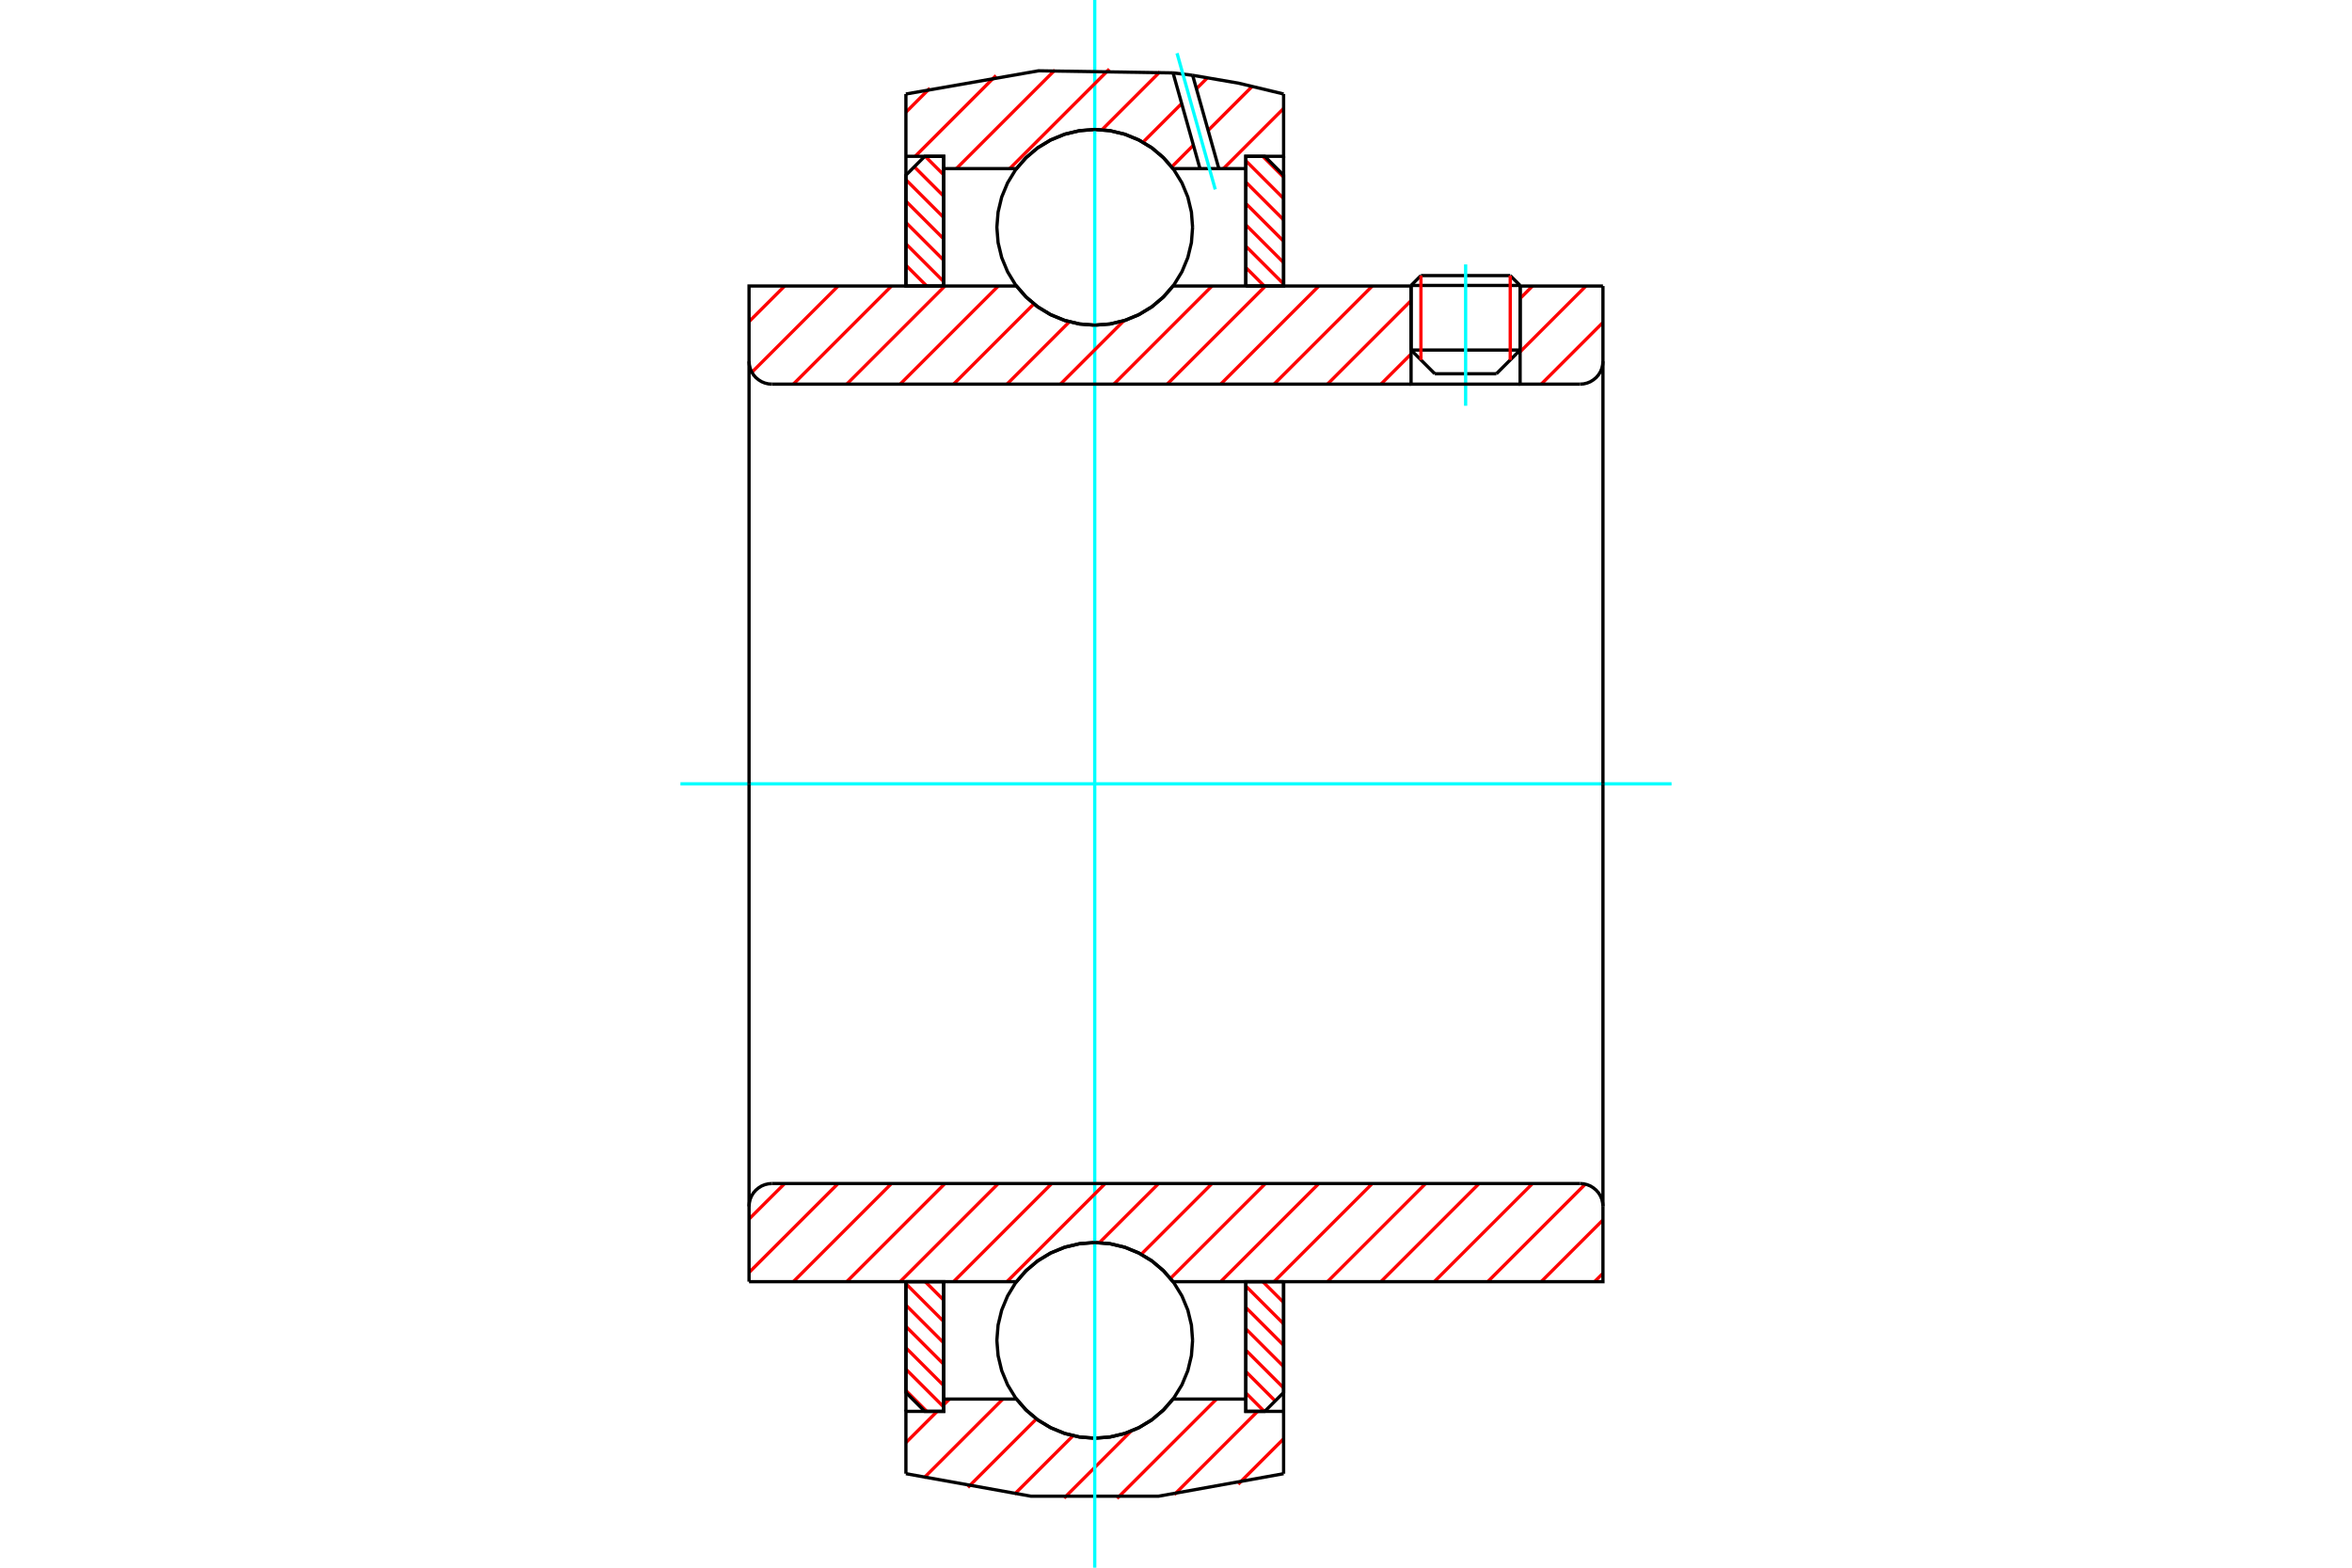 <?xml version="1.0" standalone="no"?>
<!DOCTYPE svg PUBLIC "-//W3C//DTD SVG 1.1//EN"
	"http://www.w3.org/Graphics/SVG/1.1/DTD/svg11.dtd">
<svg xmlns="http://www.w3.org/2000/svg" height="100%" width="100%" viewBox="0 0 36000 24000">
	<rect x="-1800" y="-1200" width="39600" height="26400" style="fill:#FFF"/>
	<g style="fill:none; fill-rule:evenodd" transform="matrix(1 0 0 1 0 0)">
		<g style="fill:none; stroke:#000; stroke-width:50; shape-rendering:geometricPrecision">
			<line x1="23267" y1="4370" x2="21598" y2="4370"/>
			<line x1="21749" y1="4219" x2="23116" y2="4219"/>
			<line x1="21598" y1="5359" x2="23267" y2="5359"/>
			<line x1="22904" y1="5722" x2="21961" y2="5722"/>
			<line x1="21749" y1="4219" x2="21598" y2="4370"/>
			<line x1="23267" y1="4370" x2="23116" y2="4219"/>
			<line x1="22904" y1="5722" x2="23267" y2="5359"/>
			<line x1="21598" y1="5359" x2="21961" y2="5722"/>
			<line x1="21598" y1="4370" x2="21598" y2="5359"/>
			<line x1="23267" y1="5359" x2="23267" y2="4370"/>
		</g>
		<g style="fill:none; stroke:#0FF; stroke-width:50; shape-rendering:geometricPrecision">
			<line x1="22433" y1="6212" x2="22433" y2="4048"/>
		</g>
		<g style="fill:none; stroke:#F00; stroke-width:50; shape-rendering:geometricPrecision">
			<line x1="23116" y1="4219" x2="23116" y2="5510"/>
			<line x1="21749" y1="5510" x2="21749" y2="4219"/>
			<line x1="13866" y1="21288" x2="14185" y2="21607"/>
			<line x1="13866" y1="20961" x2="14444" y2="21539"/>
			<line x1="13866" y1="20634" x2="14444" y2="21212"/>
			<line x1="13866" y1="20307" x2="14444" y2="20885"/>
			<line x1="13866" y1="19980" x2="14444" y2="20558"/>
			<line x1="13866" y1="19653" x2="14444" y2="20231"/>
			<line x1="14161" y1="19621" x2="14444" y2="19904"/>
		</g>
		<g style="fill:none; stroke:#000; stroke-width:50; shape-rendering:geometricPrecision">
			<polyline points="13866,19621 13866,21318 14155,21607 14444,21607 14444,19621 13866,19621"/>
		</g>
		<g style="fill:none; stroke:#0FF; stroke-width:50; shape-rendering:geometricPrecision">
			<line x1="10415" y1="12000" x2="25585" y2="12000"/>
		</g>
		<g style="fill:none; stroke:#F00; stroke-width:50; shape-rendering:geometricPrecision">
			<line x1="13866" y1="4060" x2="14185" y2="4379"/>
			<line x1="13866" y1="3733" x2="14444" y2="4311"/>
			<line x1="13866" y1="3406" x2="14444" y2="3984"/>
			<line x1="13866" y1="3079" x2="14444" y2="3657"/>
			<line x1="13866" y1="2752" x2="14444" y2="3330"/>
			<line x1="13994" y1="2553" x2="14444" y2="3003"/>
			<line x1="14161" y1="2393" x2="14444" y2="2676"/>
		</g>
		<g style="fill:none; stroke:#000; stroke-width:50; shape-rendering:geometricPrecision">
			<polyline points="14444,4379 14444,2393 14155,2393 13866,2682 13866,4379 14444,4379"/>
		</g>
		<g style="fill:none; stroke:#F00; stroke-width:50; shape-rendering:geometricPrecision">
			<line x1="19328" y1="19621" x2="19647" y2="19940"/>
			<line x1="19069" y1="19689" x2="19647" y2="20267"/>
			<line x1="19069" y1="20016" x2="19647" y2="20594"/>
			<line x1="19069" y1="20343" x2="19647" y2="20921"/>
			<line x1="19069" y1="20670" x2="19647" y2="21248"/>
			<line x1="19069" y1="20997" x2="19518" y2="21447"/>
			<line x1="19069" y1="21324" x2="19351" y2="21607"/>
		</g>
		<g style="fill:none; stroke:#000; stroke-width:50; shape-rendering:geometricPrecision">
			<polyline points="19647,19621 19647,21318 19358,21607 19069,21607 19069,19621 19647,19621"/>
		</g>
		<g style="fill:none; stroke:#F00; stroke-width:50; shape-rendering:geometricPrecision">
			<line x1="19328" y1="2393" x2="19647" y2="2712"/>
			<line x1="19069" y1="2461" x2="19647" y2="3039"/>
			<line x1="19069" y1="2788" x2="19647" y2="3366"/>
			<line x1="19069" y1="3115" x2="19647" y2="3693"/>
			<line x1="19069" y1="3442" x2="19647" y2="4020"/>
			<line x1="19069" y1="3769" x2="19647" y2="4347"/>
			<line x1="19069" y1="4096" x2="19351" y2="4379"/>
		</g>
		<g style="fill:none; stroke:#000; stroke-width:50; shape-rendering:geometricPrecision">
			<polyline points="19069,4379 19069,2393 19358,2393 19647,2682 19647,4379 19069,4379"/>
			<polyline points="18254,3480 18236,3246 18181,3017 18091,2800 17968,2600 17815,2421 17637,2268 17436,2146 17219,2056 16991,2001 16756,1982 16522,2001 16293,2056 16076,2146 15876,2268 15697,2421 15544,2600 15422,2800 15332,3017 15277,3246 15258,3480 15277,3715 15332,3943 15422,4160 15544,4361 15697,4539 15876,4692 16076,4815 16293,4905 16522,4960 16756,4978 16991,4960 17219,4905 17436,4815 17637,4692 17815,4539 17968,4361 18091,4160 18181,3943 18236,3715 18254,3480"/>
			<polyline points="18254,20520 18236,20285 18181,20057 18091,19840 17968,19639 17815,19461 17637,19308 17436,19185 17219,19095 16991,19040 16756,19022 16522,19040 16293,19095 16076,19185 15876,19308 15697,19461 15544,19639 15422,19840 15332,20057 15277,20285 15258,20520 15277,20754 15332,20983 15422,21200 15544,21400 15697,21579 15876,21732 16076,21854 16293,21944 16522,21999 16756,22018 16991,21999 17219,21944 17436,21854 17637,21732 17815,21579 17968,21400 18091,21200 18181,20983 18236,20754 18254,20520"/>
		</g>
		<g style="fill:none; stroke:#F00; stroke-width:50; shape-rendering:geometricPrecision">
			<line x1="19647" y1="22027" x2="18952" y2="22722"/>
			<line x1="19249" y1="21607" x2="17975" y2="22881"/>
			<line x1="18620" y1="21419" x2="17098" y2="22940"/>
			<line x1="17310" y1="21911" x2="16287" y2="22934"/>
			<line x1="16424" y1="21980" x2="15528" y2="22875"/>
			<line x1="15864" y1="21722" x2="14815" y2="22771"/>
			<line x1="15350" y1="21419" x2="14141" y2="22627"/>
			<line x1="14532" y1="21419" x2="14444" y2="21507"/>
			<line x1="14344" y1="21607" x2="13866" y2="22085"/>
		</g>
		<g style="fill:none; stroke:#000; stroke-width:50; shape-rendering:geometricPrecision">
			<polyline points="19647,19621 19647,21607 19647,22561"/>
			<polyline points="13866,22561 15782,22906 17730,22906 19647,22561"/>
			<polyline points="13866,22561 13866,21607 14444,21607 14444,21419 14444,19621"/>
			<polyline points="14444,21419 15558,21419 15711,21592 15888,21741 16086,21860 16301,21947 16526,22000 16756,22018 16987,22000 17212,21947 17426,21860 17624,21741 17802,21592 17955,21419 19069,21419 19069,19621"/>
			<polyline points="19069,21419 19069,21607 19647,21607"/>
			<line x1="13866" y1="21607" x2="13866" y2="19621"/>
		</g>
		<g style="fill:none; stroke:#0FF; stroke-width:50; shape-rendering:geometricPrecision">
			<line x1="16756" y1="24000" x2="16756" y2="0"/>
		</g>
		<g style="fill:none; stroke:#F00; stroke-width:50; shape-rendering:geometricPrecision">
			<line x1="19647" y1="1660" x2="18726" y2="2581"/>
			<line x1="19166" y1="1323" x2="18492" y2="1997"/>
			<line x1="18266" y1="2223" x2="17934" y2="2556"/>
			<line x1="18481" y1="1191" x2="18313" y2="1359"/>
			<line x1="18087" y1="1585" x2="17494" y2="2178"/>
			<line x1="17754" y1="1100" x2="16867" y2="1987"/>
			<line x1="16979" y1="1058" x2="15455" y2="2581"/>
			<line x1="16147" y1="1072" x2="14638" y2="2581"/>
			<line x1="15245" y1="1156" x2="14008" y2="2393"/>
			<line x1="14233" y1="1350" x2="13866" y2="1718"/>
		</g>
		<g style="fill:none; stroke:#000; stroke-width:50; shape-rendering:geometricPrecision">
			<polyline points="13866,4379 13866,2393 13866,1439"/>
			<polyline points="17955,1116 15895,1084 13866,1439"/>
			<polyline points="18255,1153 18105,1134 17955,1116"/>
			<polyline points="19647,1439 18956,1273 18255,1153"/>
			<polyline points="19647,1439 19647,2393 19069,2393 19069,2581 19069,4379"/>
			<polyline points="19069,2581 18656,2581 18367,2581 17955,2581 17802,2408 17624,2259 17426,2140 17212,2053 16987,2000 16756,1982 16526,2000 16301,2053 16086,2140 15888,2259 15711,2408 15558,2581 14444,2581 14444,4379"/>
			<polyline points="14444,2581 14444,2393 13866,2393"/>
			<line x1="19647" y1="2393" x2="19647" y2="4379"/>
		</g>
		<g style="fill:none; stroke:#0FF; stroke-width:50; shape-rendering:geometricPrecision">
			<line x1="18601" y1="2900" x2="18016" y2="815"/>
		</g>
		<g style="fill:none; stroke:#000; stroke-width:50; shape-rendering:geometricPrecision">
			<line x1="18367" y1="2581" x2="17955" y2="1116"/>
			<line x1="18656" y1="2581" x2="18255" y2="1153"/>
		</g>
		<g style="fill:none; stroke:#F00; stroke-width:50; shape-rendering:geometricPrecision">
			<line x1="24535" y1="19493" x2="24407" y2="19621"/>
			<line x1="24535" y1="18676" x2="23590" y2="19621"/>
			<line x1="24265" y1="18128" x2="22772" y2="19621"/>
			<line x1="23457" y1="18119" x2="21954" y2="19621"/>
			<line x1="22639" y1="18119" x2="21137" y2="19621"/>
			<line x1="21821" y1="18119" x2="20319" y2="19621"/>
			<line x1="21004" y1="18119" x2="19501" y2="19621"/>
			<line x1="20186" y1="18119" x2="18684" y2="19621"/>
			<line x1="19369" y1="18119" x2="17915" y2="19572"/>
			<line x1="18551" y1="18119" x2="17468" y2="19202"/>
			<line x1="17733" y1="18119" x2="16828" y2="19024"/>
			<line x1="16916" y1="18119" x2="15413" y2="19621"/>
			<line x1="16098" y1="18119" x2="14596" y2="19621"/>
			<line x1="15280" y1="18119" x2="13778" y2="19621"/>
			<line x1="14463" y1="18119" x2="12961" y2="19621"/>
			<line x1="13645" y1="18119" x2="12143" y2="19621"/>
			<line x1="12828" y1="18119" x2="11465" y2="19481"/>
			<line x1="12010" y1="18119" x2="11465" y2="18663"/>
		</g>
		<g style="fill:none; stroke:#000; stroke-width:50; shape-rendering:geometricPrecision">
			<line x1="11465" y1="12000" x2="11465" y2="19621"/>
			<polyline points="11815,18119 11761,18123 11707,18136 11656,18157 11610,18186 11568,18221 11532,18263 11503,18310 11482,18361 11470,18414 11465,18469"/>
			<line x1="11815" y1="18119" x2="24185" y2="18119"/>
			<polyline points="24535,18469 24530,18414 24518,18361 24497,18310 24468,18263 24432,18221 24390,18186 24344,18157 24293,18136 24239,18123 24185,18119"/>
			<polyline points="24535,18469 24535,19621 23957,19621 17955,19621 17802,19447 17624,19299 17426,19180 17212,19093 16987,19040 16756,19022 16526,19040 16301,19093 16086,19180 15888,19299 15711,19447 15558,19621 12043,19621 11465,19621"/>
			<line x1="24535" y1="12000" x2="24535" y2="18469"/>
		</g>
		<g style="fill:none; stroke:#F00; stroke-width:50; shape-rendering:geometricPrecision">
			<line x1="24535" y1="4936" x2="23590" y2="5881"/>
			<line x1="24274" y1="4379" x2="23267" y2="5386"/>
			<line x1="23457" y1="4379" x2="23267" y2="4569"/>
			<line x1="21598" y1="5420" x2="21137" y2="5881"/>
			<line x1="21598" y1="4602" x2="20319" y2="5881"/>
			<line x1="21004" y1="4379" x2="19501" y2="5881"/>
			<line x1="20186" y1="4379" x2="18684" y2="5881"/>
			<line x1="19369" y1="4379" x2="17866" y2="5881"/>
			<line x1="18551" y1="4379" x2="17049" y2="5881"/>
			<line x1="17203" y1="4909" x2="16231" y2="5881"/>
			<line x1="16368" y1="4926" x2="15413" y2="5881"/>
			<line x1="15824" y1="4653" x2="14596" y2="5881"/>
			<line x1="15280" y1="4379" x2="13778" y2="5881"/>
			<line x1="14463" y1="4379" x2="12961" y2="5881"/>
			<line x1="13645" y1="4379" x2="12143" y2="5881"/>
			<line x1="12828" y1="4379" x2="11508" y2="5699"/>
			<line x1="12010" y1="4379" x2="11465" y2="4924"/>
		</g>
		<g style="fill:none; stroke:#000; stroke-width:50; shape-rendering:geometricPrecision">
			<line x1="24535" y1="12000" x2="24535" y2="4379"/>
			<polyline points="24185,5881 24239,5877 24293,5864 24344,5843 24390,5814 24432,5779 24468,5737 24497,5690 24518,5639 24530,5586 24535,5531"/>
			<polyline points="24185,5881 23267,5881 23267,4379"/>
			<polyline points="23267,5881 21598,5881 21598,4379"/>
			<line x1="21598" y1="5881" x2="11815" y2="5881"/>
			<polyline points="11465,5531 11470,5586 11482,5639 11503,5690 11532,5737 11568,5779 11610,5814 11656,5843 11707,5864 11761,5877 11815,5881"/>
			<polyline points="11465,5531 11465,4379 12043,4379 15558,4379 15711,4553 15888,4701 16086,4820 16301,4907 16526,4960 16756,4978 16987,4960 17212,4907 17426,4820 17624,4701 17802,4553 17955,4379 21598,4379"/>
			<line x1="23267" y1="4379" x2="24535" y2="4379"/>
			<line x1="11465" y1="12000" x2="11465" y2="5531"/>
		</g>
	</g>
</svg>
